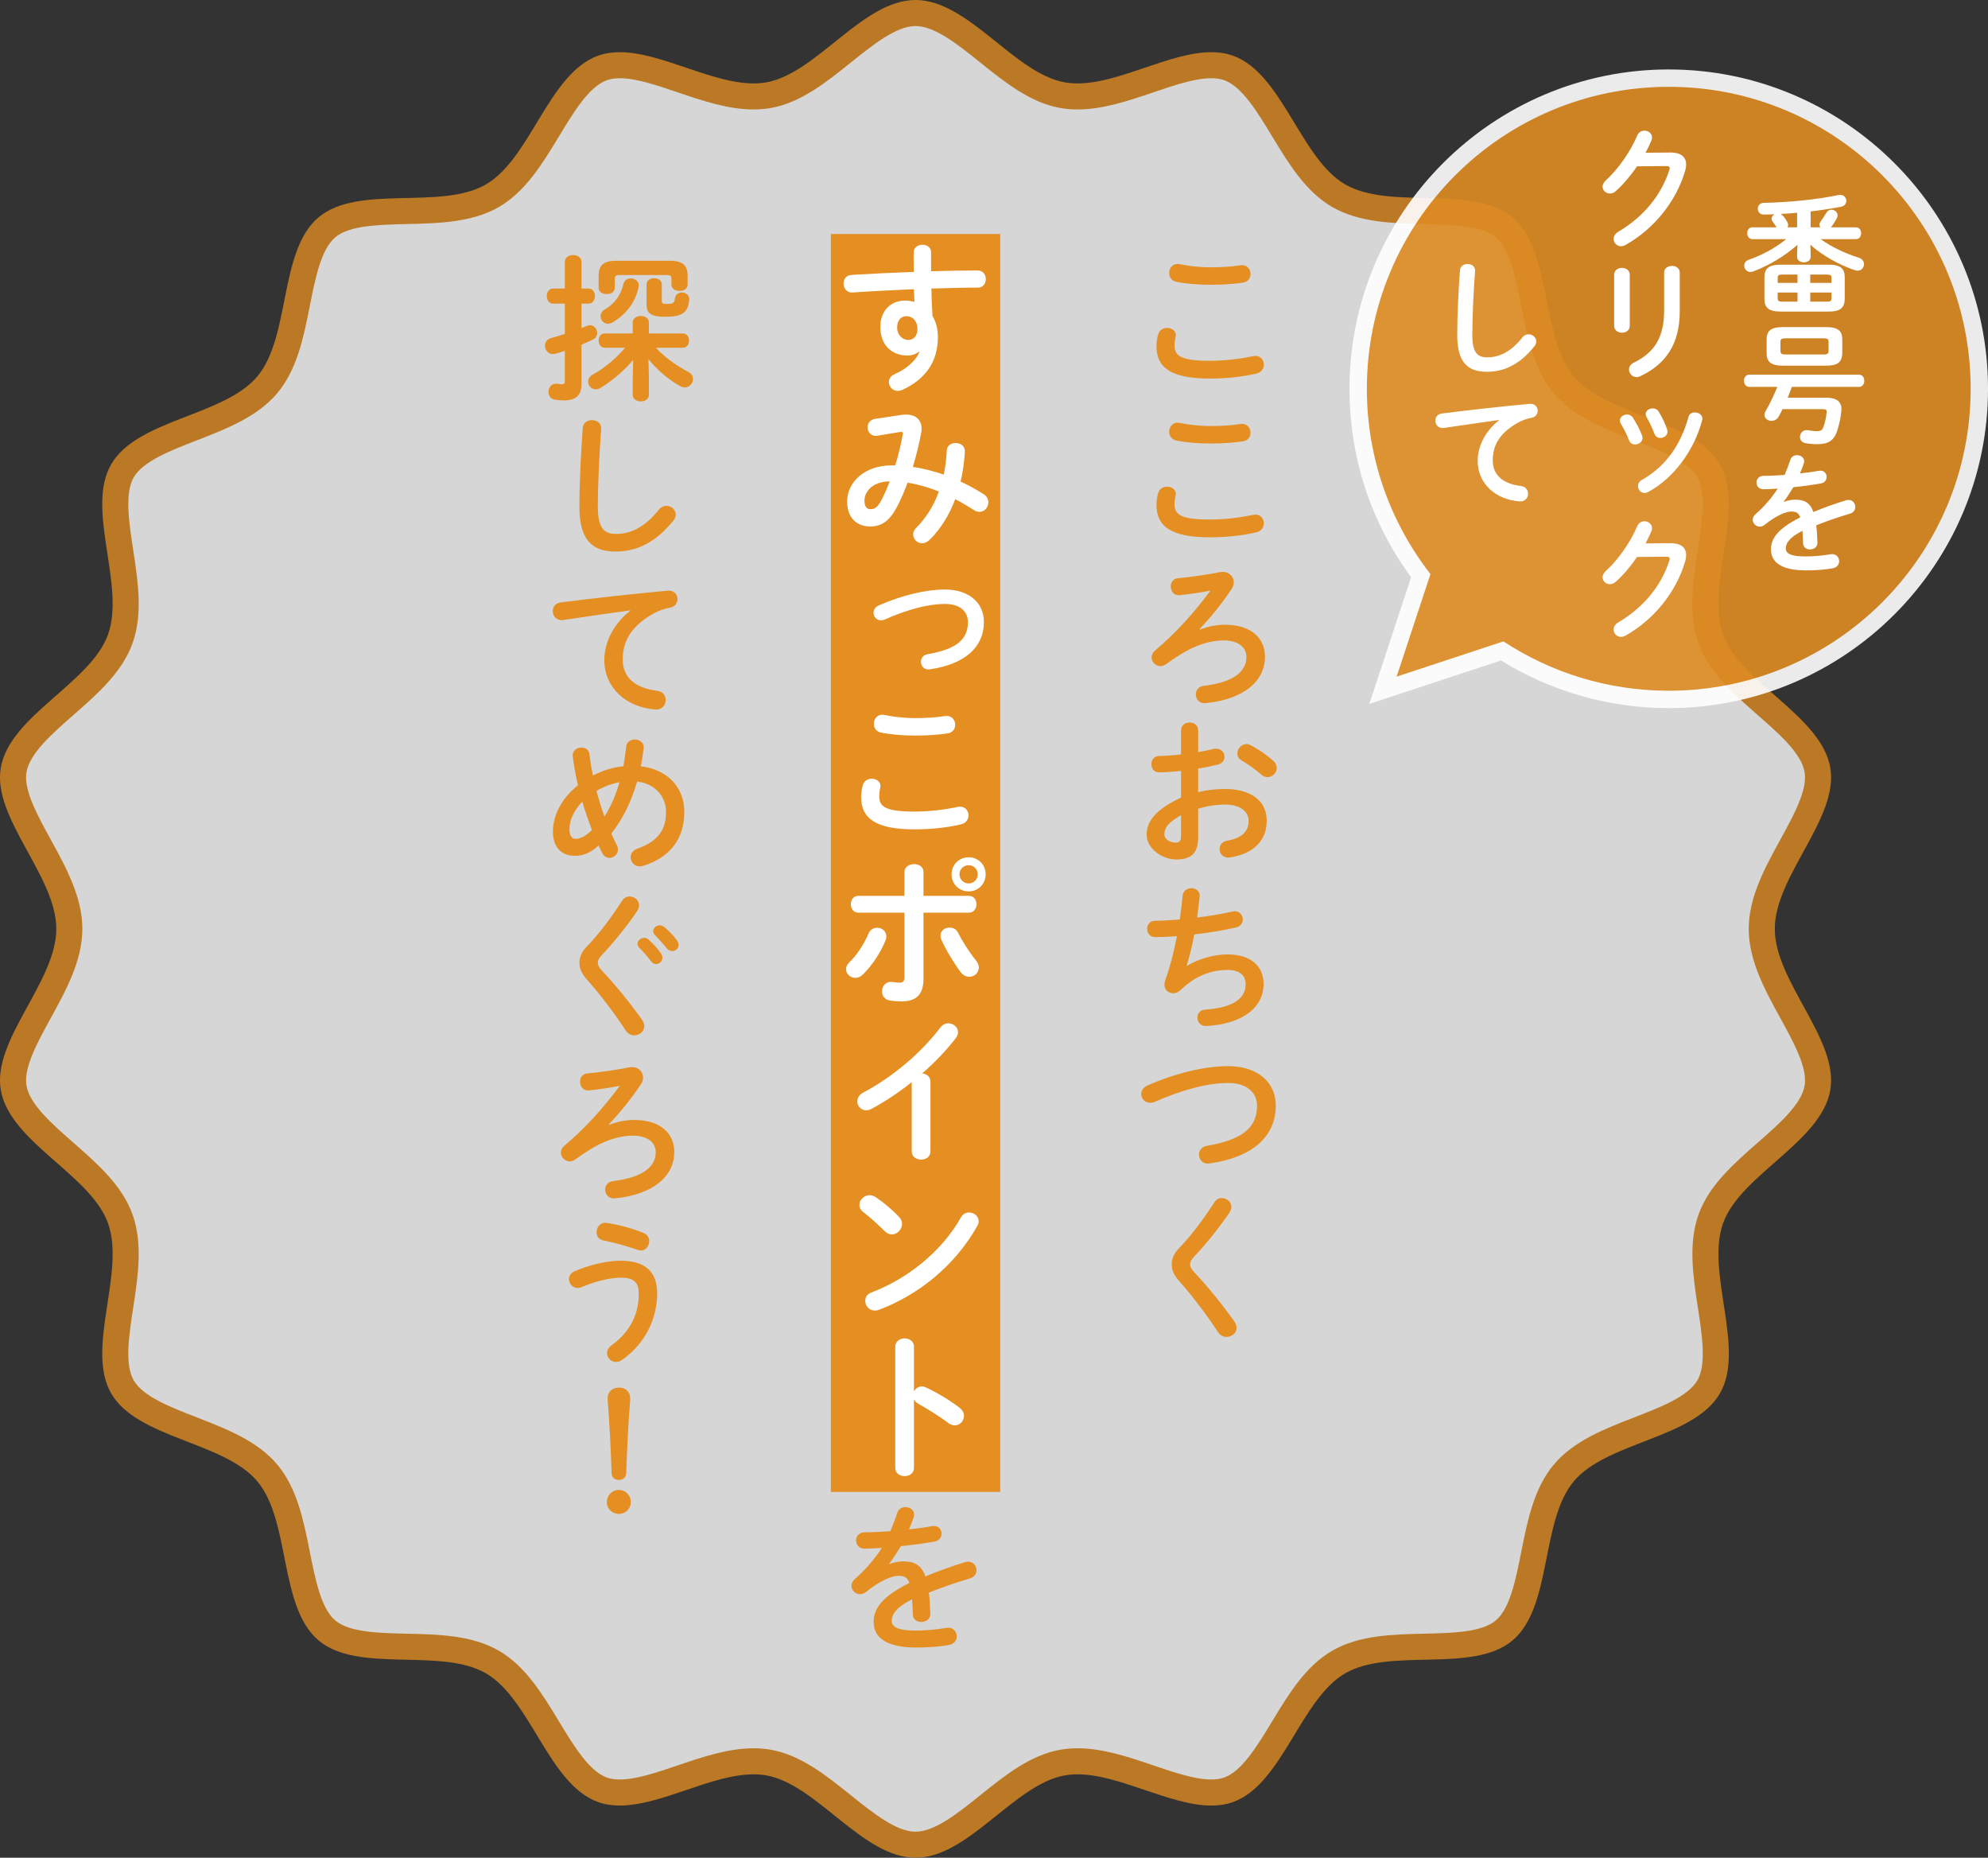 <?xml version="1.0" encoding="UTF-8"?>
<svg id="_レイヤー_2" data-name="レイヤー 2" xmlns="http://www.w3.org/2000/svg" viewBox="0 0 229.055 214">
  <rect x="0" y="0" width="229.055" height="214" fill="#333333" stroke="none"/>
  <defs>
    <style>
      .cls-1 {
        fill: #de8b22;
      }

      .cls-2 {
        fill: #e58e22;
      }

      .cls-3 {
        fill: #fff;
      }

      .cls-4 {
        opacity: .9;
      }

      .cls-5 {
        opacity: .8;
      }
    </style>
  </defs>
  <g id="_レイヤー_1-2" data-name="レイヤー 1">
    <g>
      <g>
        <g class="cls-5">
          <g>
            <path class="cls-3" d="M105.488,212.5c-2.749,0-5.617-2.303-8.392-4.53-2.694-2.162-5.479-4.397-8.55-4.936-.544-.096-1.123-.144-1.72-.144-2.685,0-5.516.961-8.254,1.89-2.588.878-5.032,1.707-7.16,1.707-.759,0-1.419-.105-2.017-.323-2.537-.924-4.347-3.91-6.262-7.073-1.803-2.977-3.667-6.054-6.399-7.635-2.768-1.603-6.392-1.686-9.896-1.766-3.669-.084-7.134-.164-9.166-1.871-2.043-1.715-2.721-5.121-3.438-8.728-.684-3.433-1.39-6.981-3.439-9.421-2.041-2.43-5.407-3.736-8.662-4.999-3.437-1.333-6.683-2.592-8.025-4.912-1.321-2.284-.799-5.702-.246-9.321.53-3.473,1.079-7.063-.021-10.082-1.072-2.948-3.768-5.312-6.374-7.598-2.666-2.338-5.423-4.756-5.893-7.438-.447-2.552,1.202-5.559,2.947-8.74,1.704-3.107,3.467-6.319,3.467-9.581s-1.763-6.475-3.467-9.581c-1.745-3.183-3.395-6.188-2.947-8.74.47-2.682,3.227-5.1,5.893-7.438,2.606-2.286,5.302-4.649,6.374-7.598,1.1-3.018.551-6.608.021-10.081-.553-3.618-1.075-7.036.246-9.321,1.343-2.321,4.589-3.58,8.025-4.913,3.255-1.263,6.62-2.568,8.661-4.998,2.05-2.44,2.757-5.989,3.439-9.422.719-3.605,1.396-7.012,3.438-8.728,2.032-1.707,5.498-1.787,9.166-1.871,3.505-.08,7.129-.163,9.897-1.765,2.733-1.582,4.597-4.66,6.399-7.637,1.915-3.162,3.725-6.148,6.261-7.072.599-.218,1.258-.323,2.017-.323,2.129,0,4.573.829,7.161,1.707,2.738.93,5.569,1.89,8.254,1.89.598,0,1.176-.048,1.72-.144,3.071-.538,5.856-2.773,8.55-4.937,2.774-2.227,5.644-4.529,8.392-4.529s5.616,2.303,8.391,4.529c2.694,2.162,5.479,4.398,8.551,4.937.544.096,1.123.144,1.72.144,2.685,0,5.516-.961,8.254-1.89,2.588-.878,5.032-1.707,7.16-1.707.759,0,1.419.105,2.017.323,2.537.924,4.347,3.911,6.262,7.073,1.803,2.977,3.666,6.054,6.398,7.635,2.769,1.603,6.393,1.686,9.897,1.766,3.668.084,7.134.164,9.166,1.871,2.042,1.715,2.721,5.121,3.438,8.728.683,3.432,1.39,6.98,3.439,9.421,2.041,2.43,5.407,3.736,8.662,4.999,3.437,1.333,6.683,2.592,8.025,4.912,1.321,2.284.799,5.702.246,9.321-.531,3.473-1.08,7.063.02,10.083,1.073,2.947,3.768,5.311,6.374,7.597,2.667,2.338,5.424,4.756,5.894,7.438.447,2.552-1.202,5.559-2.947,8.74-1.704,3.107-3.467,6.319-3.467,9.581s1.763,6.475,3.467,9.581c1.745,3.183,3.395,6.188,2.947,8.74-.47,2.682-3.227,5.1-5.894,7.438-2.606,2.286-5.301,4.649-6.374,7.597-1.099,3.019-.55,6.609-.02,10.081.553,3.619,1.075,7.038-.247,9.322-1.343,2.321-4.588,3.58-8.024,4.913-3.255,1.263-6.621,2.568-8.662,4.998-2.049,2.439-2.756,5.988-3.438,9.42-.719,3.606-1.396,7.014-3.439,8.729-2.032,1.707-5.497,1.787-9.166,1.871-3.505.08-7.129.163-9.896,1.765-2.732,1.582-4.597,4.659-6.399,7.636-1.915,3.162-3.725,6.149-6.262,7.073-.598.218-1.258.323-2.016.323h-.001c-2.128,0-4.572-.829-7.16-1.707-2.737-.929-5.569-1.89-8.254-1.89-.597,0-1.176.048-1.72.144-3.071.538-5.856,2.774-8.551,4.937-2.774,2.227-5.643,4.529-8.391,4.529Z"/>
            <path class="cls-1" d="M105.488,3c2.221,0,4.88,2.135,7.452,4.199,2.842,2.281,5.78,4.64,9.231,5.244.629.11,1.295.166,1.978.166,2.932,0,5.882-1.001,8.736-1.969,2.467-.837,4.798-1.628,6.679-1.628.581,0,1.073.076,1.504.233,2.04.743,3.794,3.639,5.491,6.44,1.901,3.138,3.866,6.383,6.931,8.157,3.101,1.794,6.92,1.882,10.614,1.967,3.248.074,6.607.152,8.235,1.52,1.639,1.376,2.296,4.679,2.932,7.872.72,3.618,1.465,7.358,3.762,10.093,2.289,2.725,5.837,4.101,9.268,5.432,3.043,1.181,6.19,2.402,7.269,4.266,1.058,1.828.551,5.14.062,8.343-.559,3.659-1.137,7.443.093,10.822,1.205,3.309,4.047,5.802,6.795,8.212,2.471,2.167,5.026,4.407,5.404,6.568.356,2.034-1.241,4.945-2.785,7.76-1.795,3.273-3.651,6.657-3.651,10.302,0,3.646,1.856,7.03,3.652,10.303,1.544,2.815,3.141,5.727,2.785,7.76-.378,2.161-2.934,4.402-5.405,6.568-2.748,2.41-5.59,4.902-6.795,8.211-1.23,3.379-.652,7.163-.093,10.822.489,3.203.995,6.515-.062,8.343-1.079,1.864-4.226,3.085-7.269,4.266-3.431,1.331-6.979,2.708-9.268,5.432-2.297,2.735-3.042,6.475-3.762,10.093-.636,3.194-1.293,6.496-2.932,7.872-1.629,1.368-4.988,1.445-8.236,1.52-3.694.085-7.513.173-10.614,1.967-3.065,1.774-5.031,5.019-6.931,8.157-1.696,2.801-3.45,5.697-5.491,6.44-.431.157-.923.234-1.504.234-1.881,0-4.212-.791-6.679-1.628-2.853-.968-5.803-1.969-8.735-1.969-.683,0-1.349.056-1.978.166-3.451.604-6.389,2.963-9.231,5.244-2.572,2.064-5.231,4.199-7.452,4.199-2.221,0-4.88-2.135-7.452-4.199-2.842-2.281-5.78-4.64-9.231-5.244-.629-.11-1.295-.166-1.978-.166-2.932,0-5.882,1.001-8.736,1.969-2.467.837-4.798,1.628-6.679,1.628-.581,0-1.073-.076-1.504-.233-2.04-.743-3.794-3.639-5.491-6.44-1.901-3.138-3.866-6.383-6.931-8.157-3.101-1.794-6.92-1.882-10.614-1.967-3.248-.074-6.607-.152-8.235-1.52-1.639-1.376-2.296-4.679-2.932-7.872-.72-3.618-1.465-7.358-3.762-10.093-2.289-2.725-5.837-4.101-9.268-5.432-3.043-1.181-6.19-2.402-7.269-4.266-1.058-1.828-.552-5.14-.062-8.343.559-3.659,1.137-7.443-.093-10.822-1.205-3.309-4.047-5.802-6.795-8.212-2.471-2.167-5.026-4.407-5.404-6.568-.356-2.034,1.241-4.945,2.785-7.76,1.795-3.273,3.651-6.657,3.651-10.302,0-3.646-1.856-7.03-3.652-10.303-1.544-2.815-3.141-5.727-2.785-7.76.378-2.161,2.934-4.401,5.405-6.568,2.748-2.41,5.59-4.902,6.795-8.211,1.23-3.379.652-7.162.093-10.821-.489-3.203-.995-6.516.062-8.344,1.079-1.864,4.226-3.085,7.269-4.266,3.431-1.331,6.979-2.708,9.268-5.432,2.297-2.735,3.042-6.475,3.762-10.093.636-3.194,1.293-6.496,2.932-7.872,1.629-1.368,4.988-1.445,8.236-1.52,3.694-.085,7.513-.173,10.614-1.967,3.065-1.774,5.031-5.019,6.931-8.157,1.696-2.801,3.45-5.697,5.491-6.44.432-.157.924-.234,1.504-.234,1.881 0,4.212.791,6.679,1.628,2.853.968,5.804,1.969,8.736,1.969.683,0,1.349-.056,1.978-.166,3.451-.604,6.389-2.963,9.231-5.244,2.572-2.064,5.231-4.199,7.452-4.199M105.488,0c-6.102,0-11.39,8.471-17.2,9.488-.476.083-.963.121-1.461.121-4.853,0-10.642-3.597-15.414-3.597-.883,0-1.73.123-2.531.415-5.673,2.065-7.741,11.835-12.898,14.819-5.205,3.012-14.699-.059-19.277,3.786-4.591,3.856-3.205,13.742-7.062,18.333-3.845,4.578-13.825,4.919-16.836,10.125-2.984,5.157,1.688,13.969-.377,19.641-2.029,5.573-11.289,9.313-12.336,15.288-1.018,5.811,6.392,12.479,6.392,18.581,0,6.102-7.409,12.77-6.392,18.58,1.046,5.975,10.307,9.715,12.336,15.289,2.065,5.672-2.606,14.484.378,19.641,3.012,5.206,12.991,5.547,16.837,10.125,3.856,4.591,2.471,14.476,7.062,18.333,4.578,3.845,14.071.774,19.277,3.786,5.157,2.984,7.225,12.754,12.898,14.819.8.292,1.648.414,2.53.414,4.772,0,10.561-3.597,15.414-3.597.498,0,.985.038,1.461.121,5.81,1.018,11.098,9.488,17.2,9.488,6.102,0,11.39-8.471,17.2-9.488.476-.083.963-.121,1.461-.121,4.853,0,10.642,3.597,15.414,3.597.883,0,1.73-.123,2.531-.415,5.673-2.065,7.741-11.835,12.898-14.819,5.206-3.012,14.699.059,19.277-3.786,4.591-3.856,3.205-13.742,7.062-18.333,3.845-4.578,13.825-4.919,16.836-10.125,2.984-5.157-1.688-13.969.377-19.641,2.029-5.573,11.289-9.313,12.336-15.288,1.018-5.811-6.392-12.479-6.392-18.581,0-6.102,7.409-12.77,6.392-18.58-1.046-5.975-10.307-9.715-12.336-15.289-2.065-5.672,2.606-14.484-.378-19.641-3.012-5.206-12.991-5.547-16.837-10.125-3.856-4.591-2.471-14.476-7.062-18.333-4.578-3.845-14.071-.774-19.277-3.786-5.157-2.984-7.225-12.754-12.898-14.819-.8-.292-1.648-.414-2.53-.414-4.772,0-10.561,3.597-15.414,3.597-.498,0-.985-.038-1.461-.121-5.81-1.018-11.098-9.488-17.2-9.488h0Z"/>
          </g>
        </g>
        <rect class="cls-2" x="33.038" y="89.651" width="144.9" height="19.518" transform="translate(204.897 -6.078) rotate(90)"/>
        <g>
          <path class="cls-2" d="M133.247,39.879c0-.438.072-.95.2-1.371.146-.512.586-.73,1.024-.73.512,0,1.005.311,1.005.841,0,.073-.018.164-.036.256-.073.274-.109.64-.109.914,0,1.151.621,1.772,4.039,1.772,1.773,0,3.474-.219,4.991-.529.109-.019.201-.037.292-.037.604,0,.969.494.969,1.006,0,.438-.274.896-.896,1.042-1.608.365-3.382.566-5.356.566-4.405,0-6.123-1.243-6.123-3.729ZM139.48,30.794c1.334,0,2.559-.091,3.455-.237.749-.092,1.151.457,1.151,1.005,0,.439-.256.878-.823.987-1.097.165-2.376.256-3.766.256-1.407,0-2.814-.109-3.984-.347-.549-.128-.805-.567-.805-1.006,0-.585.438-1.17,1.207-1.023.969.201,2.211.365,3.564.365Z"/>
          <path class="cls-2" d="M133.247,58.163c0-.438.072-.95.2-1.371.146-.512.586-.73,1.024-.73.512,0,1.005.311,1.005.841,0,.073-.018.164-.036.256-.073.274-.109.64-.109.914,0,1.151.621,1.773,4.039,1.773,1.773,0,3.474-.22,4.991-.53.109-.019.201-.037.292-.037.604,0,.969.494.969,1.006,0,.438-.274.896-.896,1.042-1.608.365-3.382.566-5.356.566-4.405,0-6.123-1.243-6.123-3.729ZM139.48,49.078c1.334,0,2.559-.091,3.455-.237.749-.092,1.151.457,1.151,1.005,0,.439-.256.878-.823.987-1.097.165-2.376.256-3.766.256-1.407,0-2.814-.109-3.984-.347-.549-.128-.805-.567-.805-1.006,0-.585.438-1.17,1.207-1.023.969.201,2.211.365,3.564.365Z"/>
          <path class="cls-2" d="M138.237,72.531c1.023-.402,2.029-.566,2.888-.566,3.218,0,4.625,1.718,4.625,3.674,0,2.778-2.357,4.899-6.818,5.356-.749.073-1.151-.457-1.151-1.006,0-.457.292-.914.933-.987,3.692-.438,4.898-1.828,4.898-3.309,0-1.023-.786-1.919-2.65-1.919-1.023,0-2.304.256-3.675.914-.749.347-1.846,1.023-2.888,1.791-.237.165-.476.256-.694.256-.549,0-1.024-.476-1.024-1.005,0-.274.128-.567.439-.823,2.431-2.047,4.606-4.497,6.343-6.873-1.023.201-2.157.384-3.546.53-.658.073-1.024-.476-1.024-1.006,0-.457.256-.896.823-.95,1.443-.128,3.217-.384,4.808-.694.128-.019.237-.037.347-.037.768,0,1.28.549,1.28,1.188,0,.256-.073.548-.256.805-1.17,1.736-2.34,3.181-3.693,4.606l.037.055Z"/>
          <path class="cls-2" d="M138.054,91.254c.986-.256,2.011-.365,3.126-.365,2.925,0,4.771,1.353,4.771,3.638,0,2.357-1.59,3.856-4.259,4.241-.75.109-1.17-.421-1.17-.97,0-.42.256-.841.841-.95,1.791-.311,2.504-1.115,2.504-2.304,0-1.005-.932-1.864-2.669-1.864-1.133,0-2.175.183-3.144.476v3.254c0,1.901-.823,2.596-2.523,2.596-1.645,0-3.418-1.262-3.418-2.852,0-1.335.768-2.797,3.967-4.277v-3.071c-.914.091-1.791.164-2.522.164-.585.019-.896-.457-.896-.932,0-.476.292-.951.896-.951.731-.018,1.608-.073,2.522-.183v-2.778c0-.604.493-.896.987-.896.493,0,.987.292.987.896v2.504c.621-.109,1.225-.219,1.736-.347.109-.037.22-.037.329-.037.604,0,.969.457.969.933,0,.384-.237.768-.768.896-.677.165-1.444.329-2.267.457v2.724ZM136.08,93.904c-1.591.896-1.919,1.499-1.919,2.212,0,.585.657.951,1.334.951.53-.019.585-.348.585-.805v-2.358ZM146.682,87.616c.311.274.42.585.42.859,0,.566-.493,1.042-1.06,1.042-.238,0-.512-.092-.75-.311-.621-.549-1.517-1.207-2.212-1.591-.365-.201-.512-.512-.512-.822,0-.53.457-1.079,1.042-1.079.165,0,.329.037.494.128.841.439,1.864,1.134,2.577,1.773Z"/>
          <path class="cls-2" d="M136.757,111.257c1.334-.805,3.144-1.316,4.643-1.316,2.797,0,4.187,1.407,4.187,3.419,0,2.705-2.432,4.606-6.581,4.825-.677.037-1.042-.457-1.042-.95,0-.457.274-.896.896-.933,3.437-.237,4.662-1.426,4.662-2.906,0-.95-.585-1.663-2.084-1.663-1.993,0-3.748.713-5.466,2.357-.238.22-.512.329-.786.329-.53,0-1.023-.384-1.023-.987,0-.146.018-.273.072-.438.604-1.718,1.042-3.437,1.371-5.155-.896.073-1.736.11-2.504.11-.622,0-.933-.476-.933-.951,0-.457.311-.932.914-.932.841,0,1.81-.055,2.852-.146.128-.914.238-1.828.329-2.761.055-.566.53-.841,1.006-.841.512,0,1.023.329.95.987-.092.841-.183,1.646-.292,2.395,1.426-.183,2.852-.42,4.076-.694.091-.019.183-.036.274-.036.566,0,.914.475.914.95,0,.402-.256.822-.841.933-1.463.329-3.126.603-4.753.786-.256,1.407-.567,2.632-.878,3.601l.037.019Z"/>
          <path class="cls-2" d="M141.509,122.814c3.272,0,5.484,1.755,5.484,4.551,0,3.492-2.596,5.941-7.623,6.654-.768.128-1.225-.438-1.225-1.023,0-.438.293-.896.914-1.006,4.277-.73,5.776-2.212,5.776-4.625,0-1.407-1.06-2.613-3.327-2.613-2.284,0-5.191.73-8.463,2.175-.183.073-.366.11-.53.11-.604,0-1.023-.476-1.023-1.006,0-.384.219-.786.749-1.006,3.29-1.443,6.636-2.211,9.268-2.211Z"/>
          <path class="cls-2" d="M140.778,138.009c.548,0,1.097.421,1.097,1.023,0,.201-.073.421-.22.658-1.115,1.646-2.724,3.656-4.149,5.155-.274.329-.384.512-.384.805,0,.311.146.529.438.858,1.627,1.719,3.272,3.766,4.644,5.686.183.274.274.53.274.749,0,.622-.567,1.061-1.152,1.061-.384,0-.768-.183-1.023-.604-1.188-1.828-2.87-4.058-4.332-5.703-.677-.731-.969-1.371-.969-2.029,0-.604.201-1.225.858-1.901,1.408-1.426,2.925-3.51,4.059-5.265.22-.347.548-.493.859-.493Z"/>
          <path class="cls-3" d="M105.889,40.496c-.329.293-.805.457-1.353.457-1.792,0-3.107-1.206-3.107-3.29,0-1.792,1.133-3.035,2.833-3.035.384,0,.749.056,1.097.146-.019-.493-.036-.969-.055-1.462-2.468.109-4.954.237-7.093.384-.658.036-1.023-.512-1.023-1.042,0-.476.292-.951.932-.987,2.157-.128,4.662-.256,7.166-.348-.019-.658-.019-1.407-.019-2.229,0-.585.513-.896,1.024-.896.493,0,.987.293.987.878v2.175c1.9-.055,3.729-.091,5.355-.091.64,0,.951.493.951,1.005,0,.476-.312.969-.878.969-1.627,0-3.491.056-5.393.11.019,1.06.055,2.102.128,3.162.402.658.621,1.499.621,2.432,0,2.888-1.48,4.881-4.112,6.087-.183.073-.348.109-.494.109-.603,0-1.042-.493-1.042-1.023,0-.348.201-.713.713-.933,1.481-.64,2.486-1.682,2.815-2.559l-.055-.019ZM103.367,37.718c0,.896.658,1.444,1.261,1.444.622,0,1.079-.439,1.079-1.28,0-.822-.494-1.462-1.28-1.462-.621,0-1.06.493-1.06,1.298Z"/>
          <path class="cls-3" d="M103.86,47.794c.183-.036.366-.036.549-.036,1.133,0,1.772.64,1.772,1.608,0,.146,0,.292-.036.457-.237,1.334-.585,2.688-.969,3.967,1.206.164,2.395.493,3.564.877.183-.858.293-1.791.348-2.778.018-.566.512-.859,1.023-.859.549,0,1.097.348,1.061,1.024-.073,1.206-.238,2.34-.494,3.418.914.421,1.81.914,2.688,1.48.365.238.512.585.512.914,0,.566-.438,1.097-1.023,1.097-.201,0-.421-.055-.64-.201-.731-.475-1.444-.896-2.157-1.261-.694,1.864-1.7,3.455-2.925,4.661-.293.293-.604.421-.896.421-.567,0-1.024-.494-1.024-1.024,0-.237.092-.493.312-.713,1.133-1.133,2.047-2.541,2.65-4.223-1.17-.475-2.358-.822-3.602-1.023-.365.969-.749,1.864-1.133,2.614-.933,1.846-1.883,2.431-3.199,2.431-1.518,0-2.633-.986-2.633-2.869,0-2.285,2.066-4.168,5.119-4.168h.42c.366-1.17.658-2.395.859-3.547.073-.292-.037-.347-.348-.292l-2.559.42c-.713.128-1.134-.42-1.134-.969,0-.438.274-.877.859-.969l3.034-.457ZM101.575,57.574c.329-.622.64-1.354.933-2.121-1.901.019-2.906,1.097-2.906,2.249,0,.658.292.95.658.95.529,0,.822-.164,1.315-1.078Z"/>
          <path class="cls-3" d="M113.366,71.653c0,2.853-2.139,4.863-6.233,5.448-.658.109-1.023-.384-1.023-.878,0-.384.237-.768.749-.859,3.474-.603,4.661-1.772,4.661-3.711,0-1.17-.841-2.083-2.65-2.083-1.883,0-4.241.603-6.928,1.791-.146.073-.293.092-.439.092-.512,0-.858-.421-.858-.859,0-.329.183-.677.621-.859,2.705-1.188,5.447-1.828,7.604-1.828,2.669,0,4.497,1.444,4.497,3.747Z"/>
          <path class="cls-3" d="M99.218,91.806c0-.438.072-.95.2-1.371.146-.512.586-.73,1.024-.73.512,0,1.005.311,1.005.841,0,.073-.018.164-.036.256-.073.274-.109.64-.109.914,0,1.151.621,1.773,4.039,1.773,1.773,0,3.474-.22,4.991-.53.109-.019.201-.037.292-.037.604,0,.969.494.969,1.006,0,.438-.274.896-.896,1.042-1.608.365-3.382.566-5.356.566-4.405,0-6.123-1.243-6.123-3.729ZM105.451,82.721c1.334,0,2.559-.091,3.455-.237.749-.092,1.151.457,1.151,1.005,0,.439-.256.878-.823.987-1.097.165-2.376.256-3.766.256-1.407,0-2.814-.109-3.984-.347-.549-.128-.805-.567-.805-1.006,0-.585.438-1.17,1.207-1.023.969.201,2.211.365,3.564.365Z"/>
          <path class="cls-3" d="M101.063,106.869c.53,0,1.061.384,1.061.987,0,.146-.019.292-.092.457-.585,1.443-1.499,2.833-2.614,3.948-.273.274-.584.384-.858.384-.585,0-1.079-.457-1.079-.987,0-.274.11-.548.384-.805.914-.896,1.664-2.065,2.212-3.326.201-.457.585-.658.987-.658ZM106.401,112.792c0,1.846-.914,2.559-2.504,2.559-.421,0-.896-.018-1.408-.109-.585-.109-.859-.566-.859-1.042,0-.604.439-1.206,1.226-1.078.347.055.566.072.786.072.401,0,.566-.128.566-.657v-7.403h-5.302c-.585,0-.877-.494-.877-.97,0-.493.292-.969.877-.969h5.302v-2.724c0-.621.566-.932,1.115-.932.548,0,1.078.292,1.078.896v2.76h5.229c.585,0,.877.476.877.969,0,.476-.292.97-.877.97h-5.229v7.659ZM112.433,110.616c.238.293.348.585.348.841,0,.604-.53,1.061-1.097,1.061-.348,0-.731-.165-1.023-.566-.714-.951-1.683-2.541-2.194-3.693-.073-.164-.109-.329-.109-.475,0-.585.512-.933,1.042-.933.402,0,.786.183,1.005.622.457.932,1.335,2.303,2.029,3.144ZM113.567,100.709c0,1.114-.859,1.974-1.956,1.974-1.115,0-1.975-.859-1.975-1.974,0-1.098.859-1.956,1.975-1.956,1.097,0,1.956.858,1.956,1.956ZM112.653,100.709c0-.585-.457-1.042-1.042-1.042s-1.061.457-1.061,1.042.476,1.06,1.061,1.06,1.042-.475,1.042-1.06Z"/>
          <path class="cls-3" d="M105.049,124.659c-1.518,1.207-3.107,2.249-4.625,3.071-.22.128-.438.165-.64.165-.585,0-1.006-.494-1.006-1.024,0-.365.201-.768.695-1.023,3.309-1.736,6.653-4.552,8.884-7.495.256-.329.585-.475.914-.475.566,0,1.115.438,1.115,1.023,0,.201-.073.438-.256.677-1.079,1.407-2.413,2.797-3.876,4.076.494.036.951.365.951.95v8.025c0,.64-.53.95-1.079.95-.53,0-1.078-.311-1.078-.95v-7.971Z"/>
          <path class="cls-3" d="M103.604,140.202c.237.237.329.512.329.785,0,.622-.549,1.207-1.17,1.207-.274,0-.566-.109-.822-.365-.823-.823-1.682-1.591-2.486-2.212-.311-.238-.438-.53-.438-.823,0-.566.53-1.115,1.17-1.115.237,0,.475.073.73.238.841.566,1.828,1.371,2.688,2.285ZM111.647,139.672c.567,0,1.115.402,1.115,1.005,0,.183-.055.384-.183.585-2.596,4.589-6.764,7.897-11.297,9.615-.183.073-.348.092-.494.092-.657,0-1.097-.566-1.097-1.115,0-.402.201-.786.713-.969,4.149-1.572,8.116-4.734,10.311-8.646.219-.402.585-.566.932-.566Z"/>
          <path class="cls-3" d="M105.304,160.277c.183-.329.512-.566.896-.566.165,0,.311.036.476.109,1.133.512,2.724,1.444,3.875,2.34.366.274.512.621.512.95,0,.585-.457,1.079-1.042,1.079-.237,0-.512-.073-.768-.274-1.06-.805-2.614-1.755-3.418-2.193-.256-.146-.421-.311-.53-.512v7.878c0,.641-.53.951-1.078.951-.53,0-1.079-.311-1.079-.951v-13.947c0-.64.549-.969,1.079-.969.548,0,1.078.329,1.078.969v5.137Z"/>
          <path class="cls-2" d="M102.489,180.171c.476-.183,1.006-.311,1.572-.311,1.262,0,2.084.384,2.56,1.736,1.426-.604,2.961-1.151,4.569-1.646.128-.036.256-.055.366-.055.603,0,.95.493.95.987,0,.384-.22.786-.731.932-1.59.476-3.217,1.024-4.752,1.646.091.677.128,1.48.164,2.432.019.621-.512.95-1.042.95-.476,0-.95-.274-.969-.841-.019-.694-.055-1.279-.092-1.773-1.9.969-2.34,1.792-2.34,2.468,0,.713.658,1.134,2.761,1.134,1.151,0,2.358-.109,3.546-.311.731-.128,1.188.42,1.188.986,0,.439-.293.878-.914.987-1.188.22-2.541.293-3.747.293-3.455,0-4.918-1.151-4.918-2.943,0-1.462.859-2.87,4.113-4.497-.237-.676-.621-.822-1.279-.822-.677,0-2.011.493-3.748,1.883-.219.164-.438.237-.657.237-.53,0-.987-.457-.987-.969,0-.274.128-.548.42-.804,1.152-1.006,2.194-2.194,3.09-3.565-.713.056-1.371.073-1.975.092-.658.019-1.005-.476-1.005-.95,0-.457.329-.933,1.005-.933.859,0,1.883-.055,2.943-.128.311-.731.585-1.444.804-2.12.146-.457.53-.658.933-.658.512,0,1.006.329,1.006.841,0,.091,0,.183-.037.274-.164.512-.347.986-.548,1.443.95-.091,1.864-.219,2.65-.365.713-.128,1.097.365,1.097.859,0,.402-.256.822-.805.914-1.151.201-2.522.401-3.875.53-.457.749-.914,1.443-1.353,2.028l.036.037Z"/>
          <path class="cls-2" d="M66.998,37.791c.219-.092.438-.165.64-.256.128-.056.237-.073.348-.073.475,0,.822.457.822.896,0,.292-.146.585-.476.749-.42.201-.859.402-1.334.604v4.552c0,1.243-.622,1.864-2.011,1.864-.366,0-.75-.036-1.042-.091-.512-.073-.75-.476-.75-.896,0-.513.366-1.024,1.023-.933.165.036.348.055.513.055.256,0,.347-.073.347-.365v-3.474c-.384.109-.749.237-1.115.329-.091.019-.183.036-.273.036-.549,0-.896-.493-.896-.969,0-.365.22-.749.695-.877.512-.128,1.042-.293,1.59-.476v-3.491h-1.353c-.476,0-.731-.438-.731-.878,0-.42.256-.858.731-.858h1.353v-3.071c0-.53.476-.786.969-.786.476,0,.951.256.951.786v3.071h.804c.494,0,.75.438.75.858,0,.439-.256.878-.75.878h-.804v2.815ZM74.766,43.641v1.846c0,.494-.457.75-.932.75-.457,0-.933-.256-.933-.75v-1.846l.055-2.194c-.969,1.17-2.267,2.304-3.692,3.199-.22.146-.438.201-.64.201-.512,0-.859-.438-.859-.896,0-.274.146-.585.476-.768,1.443-.805,2.687-1.847,3.783-3.126h-2.357c-.457,0-.695-.421-.695-.823,0-.42.238-.822.695-.822h3.235v-1.262c0-.493.476-.749.933-.749.475,0,.932.256.932.749v1.262h3.912c.476,0,.713.402.713.822,0,.402-.237.823-.713.823h-3.107c.969,1.06,2.303,2.028,3.729,2.778.385.201.549.53.549.841,0,.476-.402.95-.95.95-.165,0-.348-.036-.53-.146-1.335-.731-2.688-1.901-3.656-3.108l.055,2.268ZM77.161,30.04c1.536,0,2.066.53,2.066,1.773v.969c0,.493-.457.73-.933.73-.457,0-.933-.237-.933-.73v-.658c0-.329-.109-.438-.493-.438h-5.539c-.384,0-.493.109-.493.438v1.023c0,.493-.457.731-.933.731-.457,0-.933-.238-.933-.731v-1.334c0-1.243.53-1.773,2.066-1.773h6.123ZM72.682,32.069c.512,0,1.024.365.896.986-.365,1.792-1.443,3.163-2.997,4.077-.184.109-.366.164-.53.164-.494,0-.859-.42-.859-.877,0-.274.164-.585.512-.786,1.097-.64,1.81-1.591,2.121-2.907.109-.456.493-.657.858-.657ZM76.247,34.665c0,.292.128.347.549.347.768,0,.914-.109.969-.64.037-.457.421-.676.805-.676.438,0,.896.292.841.841-.128,1.443-.768,1.956-2.778,1.956-1.646,0-2.14-.402-2.14-1.463v-2.267c0-.476.439-.713.878-.713s.877.237.877.713v1.901Z"/>
          <path class="cls-2" d="M67.144,49.312c.036-.622.548-.914,1.06-.914.566,0,1.115.347,1.061,1.005-.201,2.706-.384,6.179-.384,8.994,0,2.449.749,3.107,2.047,3.107,1.7,0,3.291-.694,4.973-2.778.256-.329.585-.457.877-.457.567,0,1.079.438,1.079,1.005,0,.22-.073.439-.256.677-2.084,2.596-4.296,3.583-6.673,3.583-2.724,0-4.168-1.353-4.168-5.155,0-2.906.184-6.38.385-9.066Z"/>
          <path class="cls-2" d="M72.628,70.306c-2.193.293-5.1.731-7.732,1.115-.768.109-1.206-.457-1.206-1.023,0-.476.292-.933.95-1.006,3.803-.493,8.519-1.005,12.32-1.353.714-.055,1.098.457,1.098.969,0,.438-.274.877-.841.987-.641.109-1.335.347-2.012.731-2.852,1.627-3.454,3.527-3.454,5.265,0,2.028,1.407,3.271,3.967,3.582.676.092.986.585.986,1.079,0,.566-.42,1.133-1.188,1.078-3.455-.256-5.887-2.577-5.887-5.685,0-1.92.933-4.077,2.998-5.704v-.036Z"/>
          <path class="cls-2" d="M71.074,97.359c.092.183.128.348.128.512,0,.549-.493.951-.987.951-.311,0-.621-.165-.822-.549-.146-.274-.293-.566-.421-.878-1.005.914-1.846,1.188-2.741,1.188-1.536,0-2.523-.969-2.523-2.797,0-1.7.841-3.692,2.889-5.338-.274-1.115-.476-2.248-.604-3.345-.073-.64.476-.987,1.006-.987.438,0,.859.237.914.768.091.805.237,1.627.402,2.449,1.097-.566,2.267-.95,3.51-1.06.128-.731.237-1.48.328-2.304.073-.53.53-.786.987-.786.53,0,1.097.366,1.024,1.024-.092.713-.201,1.407-.329,2.065,3.053.365,5.009,2.395,5.009,5.265,0,3.144-1.7,5.246-4.717,6.196-.146.037-.274.073-.402.073-.658,0-1.06-.529-1.06-1.06,0-.402.237-.805.785-.987,2.249-.805,3.291-2.065,3.291-4.204,0-1.737-1.188-3.272-3.327-3.528-.64,2.157-1.572,4.223-2.979,5.996.201.457.42.896.64,1.334ZM67.089,92.351c-1.042,1.079-1.48,2.212-1.48,3.162,0,.805.311,1.115.694,1.115.513,0,1.079-.219,1.901-1.005-.402-1.079-.786-2.157-1.115-3.272ZM71.384,90.103c-.95.183-1.828.512-2.669,1.005.274.987.567,1.975.933,2.962.768-1.226,1.334-2.578,1.736-3.967Z"/>
          <path class="cls-2" d="M72.537,103.268c.548,0,1.097.421,1.097,1.023,0,.201-.073.421-.22.658-1.115,1.646-2.724,3.656-4.149,5.155-.274.329-.384.512-.384.804,0,.312.146.53.438.859,1.627,1.719,3.272,3.766,4.644,5.686.183.274.273.53.273.749,0,.622-.566,1.061-1.151,1.061-.384,0-.768-.183-1.023-.604-1.188-1.828-2.87-4.058-4.333-5.703-.676-.731-.969-1.371-.969-2.029,0-.603.201-1.225.859-1.901,1.408-1.426,2.925-3.51,4.059-5.265.219-.347.548-.493.859-.493ZM73.45,108.733c0-.365.366-.694.769-.694.164,0,.347.055.512.201.493.438,1.042,1.023,1.426,1.59.128.165.164.329.164.494,0,.401-.347.73-.73.73-.22,0-.439-.109-.604-.347-.438-.604-.933-1.134-1.353-1.554-.128-.146-.184-.293-.184-.421ZM75.26,107.271c0-.365.347-.676.768-.676.183,0,.365.073.548.22.476.401,1.024.969,1.408,1.498.146.184.201.366.201.549,0,.402-.348.694-.731.694-.22,0-.457-.091-.64-.329-.421-.529-.933-1.078-1.353-1.517-.146-.146-.201-.293-.201-.439Z"/>
          <path class="cls-2" d="M70.178,129.577c1.023-.402,2.029-.566,2.888-.566,3.218,0,4.625,1.718,4.625,3.674,0,2.778-2.357,4.899-6.818,5.356-.749.072-1.151-.457-1.151-1.006,0-.457.292-.914.933-.987,3.692-.438,4.898-1.828,4.898-3.309,0-1.023-.786-1.919-2.65-1.919-1.023,0-2.304.256-3.675.914-.749.347-1.846,1.023-2.888,1.791-.237.165-.476.256-.694.256-.549,0-1.024-.476-1.024-1.005,0-.274.128-.567.439-.823,2.431-2.047,4.606-4.497,6.343-6.873-1.023.201-2.157.384-3.546.53-.658.073-1.024-.476-1.024-1.006,0-.457.256-.896.823-.95,1.443-.128,3.217-.384,4.808-.694.128-.019.237-.037.347-.037.768,0,1.28.549,1.28,1.188,0,.256-.073.549-.256.805-1.17,1.736-2.34,3.181-3.693,4.606l.037.055Z"/>
          <path class="cls-2" d="M66.558,148.369c-.584,0-1.005-.513-1.005-1.024,0-.347.201-.713.677-.914,1.736-.768,3.838-1.206,5.265-1.206,2.869,0,4.223,1.298,4.223,3.747,0,2.815-1.28,5.74-4.04,7.678-.238.165-.476.238-.695.238-.585,0-1.042-.476-1.042-1.006,0-.311.146-.64.53-.914,2.285-1.682,3.126-3.711,3.126-5.978,0-1.188-.493-1.81-2.065-1.81-1.097,0-2.797.348-4.497,1.078-.164.073-.329.11-.476.11ZM74.145,142.025c.457.183.658.566.658.951,0,.529-.384,1.078-.951,1.078-.109,0-.237-.036-.365-.073-1.151-.402-2.761-.859-3.985-1.097-.53-.109-.768-.512-.768-.933,0-.585.438-1.188,1.188-1.078,1.315.183,3.016.658,4.223,1.151Z"/>
          <path class="cls-2" d="M72.682,173.02c0,.786-.603,1.371-1.389,1.371-.769,0-1.371-.585-1.371-1.371,0-.768.603-1.39,1.371-1.39.786,0,1.389.622,1.389,1.39ZM70.013,161.082c0-.786.567-1.242,1.316-1.242.731,0,1.279.475,1.279,1.242v.201c-.219,2.669-.347,5.319-.457,8.428-.018.475-.365.768-.858.768-.494,0-.805-.293-.823-.768-.109-3.108-.237-5.759-.457-8.428v-.201Z"/>
        </g>
      </g>
      <g class="cls-4">
        <path class="cls-1" d="M192.271,80.567c-6.826,0-13.45-1.93-19.189-5.586l-13.736,4.532,4.354-13.199c-4.721-6.247-7.212-13.68-7.212-21.531,0-19.73,16.053-35.783,35.783-35.783,19.731,0,35.784,16.053,35.784,35.783,0,19.731-16.053,35.784-35.784,35.784Z"/>
        <path class="cls-3" d="M192.272,10c19.21,0,34.784,15.573,34.784,34.784s-15.573,34.784-34.784,34.784c-7.034,0-13.576-2.095-19.049-5.685l-12.306,4.061,3.899-11.816c-4.588-5.893-7.328-13.296-7.328-21.343,0-19.21,15.573-34.784,34.784-34.784M192.272,8c-20.283,0-36.784,16.501-36.784,36.784,0,7.894,2.451,15.377,7.1,21.712l-3.57,10.821-1.244,3.77,3.77-1.244,11.405-3.763c5.807,3.594,12.466,5.489,19.324,5.489,20.283,0,36.784-16.501,36.784-36.784s-16.501-36.784-36.784-36.784h0Z"/>
      </g>
      <g>
        <path class="cls-3" d="M201.899,27.549c-.39,0-.585-.345-.585-.689,0-.33.195-.675.585-.675h2.79c-.135-.21-.24-.391-.45-.66-.09-.12-.12-.226-.12-.33,0-.226.15-.405.346-.51-.42.015-.825.029-1.23.029-.465.016-.705-.33-.705-.675,0-.33.24-.675.721-.675,2.699-.045,6.029-.36,8.579-.9.555-.119.9.285.9.676,0,.3-.181.585-.601.675-1.064.21-2.265.39-3.51.54v1.83h1.125c-.075-.091-.104-.195-.104-.301,0-.135.045-.27.149-.404.226-.301.42-.601.615-.931.15-.27.375-.39.615-.39.359,0,.705.271.705.645,0,.105-.03.211-.09.33-.21.405-.436.766-.676,1.051h2.88c.405,0,.601.345.601.675,0,.345-.195.689-.601.689h-4.064c1.26.915,2.925,1.681,4.335,2.115.465.135.66.465.66.765,0,.391-.301.75-.735.75-.09,0-.18-.015-.285-.045-1.755-.57-3.779-1.694-5.159-2.939l.029.975v.42c0,.42-.39.63-.779.63-.391,0-.78-.21-.78-.63v-.42l.045-.975c-1.515,1.335-3.255,2.369-5.1,3.074-.12.045-.226.061-.33.061-.42,0-.705-.36-.705-.735,0-.27.15-.54.525-.675,1.59-.555,3.074-1.365,4.305-2.37h-3.9ZM205.125,35.889c-1.351,0-1.83-.465-1.83-1.455v-2.489c0-.99.479-1.455,1.83-1.455h5.609c1.335,0,1.814.465,1.814,1.455v2.489c-.029,1.215-.734,1.44-1.814,1.455h-5.609ZM207.104,32.589v-.96h-1.74c-.449,0-.54.09-.54.405v.555h2.28ZM207.104,34.749v-1.05h-2.28v.645c0,.39.21.39.54.405h1.74ZM207.059,24.504c-.63.075-1.26.105-1.905.136.09.045.181.104.24.18.21.225.345.42.51.705.09.135.12.27.12.404,0,.091-.015.181-.06.256h1.095v-1.681ZM208.574,32.589h2.445v-.54c0-.33-.09-.42-.54-.42h-1.905v.96ZM210.479,34.749c.45,0,.54-.09.54-.405v-.645h-2.445v1.05h1.905Z"/>
        <path class="cls-3" d="M206.46,44.567c-.165.42-.315.841-.48,1.245h4.395c1.396,0,1.875.585,1.785,1.53-.075.795-.255,1.59-.479,2.28-.36,1.095-.99,1.545-2.28,1.545-.54,0-.96-.046-1.38-.12-.435-.075-.63-.391-.63-.721,0-.42.345-.869.944-.765.346.061.69.105.99.105.465,0,.63-.105.766-.48.21-.555.329-1.185.374-1.71.016-.255-.06-.345-.465-.345h-4.619c-.136.285-.285.57-.436.84-.194.36-.524.51-.84.51-.42,0-.81-.285-.81-.689,0-.136.045-.285.135-.436.479-.825.96-1.814,1.35-2.79h-3.225c-.405,0-.615-.359-.615-.704,0-.36.21-.705.615-.705h12.63c.42,0,.614.345.614.705,0,.345-.194.704-.614.704h-7.725ZM205.394,42.123c-1.335,0-1.845-.436-1.845-1.425v-1.605c0-.989.51-1.41,1.845-1.41h5.024c1.335,0,1.846.421,1.846,1.41v1.605c-.03,1.215-.78,1.409-1.846,1.425h-5.024ZM210.119,40.833c.45,0,.57-.12.57-.42v-1.021c0-.314-.12-.42-.57-.42h-4.409c-.466,0-.57.105-.57.42v1.021c0,.39.24.42.57.42h4.409Z"/>
        <path class="cls-3" d="M205.545,57.813c.39-.149.824-.255,1.29-.255,1.034,0,1.709.315,2.1,1.425,1.17-.494,2.43-.944,3.75-1.35.104-.03.21-.045.3-.045.495,0,.78.405.78.81,0,.315-.181.646-.601.766-1.305.39-2.64.84-3.899,1.35.075.555.104,1.215.135,1.995.015.51-.42.78-.855.78-.39,0-.779-.226-.795-.69-.015-.57-.045-1.05-.074-1.455-1.561.795-1.92,1.47-1.92,2.025,0,.585.54.93,2.265.93.945,0,1.935-.09,2.91-.255.6-.105.975.345.975.81,0,.36-.24.72-.75.811-.975.18-2.085.239-3.075.239-2.835,0-4.034-.944-4.034-2.414,0-1.2.705-2.355,3.375-3.69-.195-.555-.511-.675-1.051-.675-.555,0-1.649.405-3.074,1.545-.181.135-.36.195-.54.195-.436,0-.811-.375-.811-.795,0-.226.105-.45.346-.66.944-.825,1.8-1.8,2.534-2.925-.585.045-1.125.06-1.619.075-.54.015-.825-.391-.825-.78,0-.375.27-.765.825-.765.704,0,1.545-.046,2.414-.105.256-.6.48-1.185.66-1.74.12-.375.436-.54.766-.54.42,0,.824.271.824.69,0,.075,0,.149-.029.225-.136.42-.285.811-.45,1.186.78-.075,1.529-.181,2.175-.301.585-.104.899.301.899.705,0,.33-.21.676-.659.75-.945.165-2.07.33-3.181.436-.374.615-.749,1.185-1.109,1.665l.03.029Z"/>
        <path class="cls-3" d="M192.399,17.568c1.245-.016,1.875.479,1.875,1.38,0,.239-.045.51-.135.795-1.035,3.494-3.601,6.659-6.87,8.489-.18.09-.345.135-.495.135-.495,0-.854-.404-.854-.854,0-.285.165-.6.524-.811,2.985-1.755,4.98-4.274,5.895-7.124.03-.075.046-.15.046-.21,0-.165-.12-.24-.405-.24l-3.36.03c-.734,1.08-1.59,2.085-2.444,2.85-.226.21-.465.285-.69.285-.45,0-.84-.345-.84-.795,0-.226.12-.48.375-.72,1.425-1.29,2.835-3.315,3.615-5.16.165-.39.495-.57.825-.57.449,0,.885.315.885.795,0,.105-.03.226-.075.346-.195.465-.42.93-.675,1.409l2.805-.029Z"/>
        <path class="cls-3" d="M187.779,37.548c0,.51-.45.78-.899.78-.45,0-.9-.271-.9-.78v-5.895c0-.525.45-.795.9-.795.449,0,.899.27.899.795v5.895ZM191.739,31.398c0-.511.45-.766.915-.766.435,0,.885.255.885.766v4.454c0,3.795-1.62,6.09-4.515,7.47-.165.075-.314.12-.45.12-.51,0-.885-.435-.885-.885,0-.285.165-.585.555-.78,2.505-1.229,3.495-3.045,3.495-6.045v-4.334Z"/>
        <path class="cls-3" d="M189.204,50.192c.03.09.045.18.045.27,0,.435-.435.735-.854.735-.285,0-.555-.136-.69-.466-.27-.659-.614-1.364-.96-1.935-.074-.12-.104-.24-.104-.36,0-.39.405-.689.825-.689.255,0,.524.12.689.39.391.615.795,1.365,1.05,2.056ZM195.279,47.507c.42,0,.87.271.87.72,0,.061-.016.12-.03.195-.945,3.54-3.33,6.689-6.21,8.25-.149.075-.285.12-.42.12-.435,0-.765-.391-.765-.795,0-.271.135-.54.465-.721,2.685-1.515,4.455-3.989,5.354-7.244.09-.375.405-.525.735-.525ZM192.084,49.472c.03.09.045.181.045.255,0,.436-.42.721-.824.721-.285,0-.57-.15-.69-.495-.255-.675-.569-1.335-.899-1.905-.075-.12-.105-.24-.105-.345,0-.391.39-.66.81-.66.271,0,.54.105.705.39.375.63.735,1.351.96,2.04Z"/>
        <path class="cls-3" d="M192.399,62.568c1.245-.016,1.875.479,1.875,1.38,0,.239-.045.51-.135.795-1.035,3.494-3.601,6.659-6.87,8.489-.18.09-.345.135-.495.135-.495,0-.854-.404-.854-.854,0-.285.165-.6.524-.811,2.985-1.755,4.98-4.274,5.895-7.124.03-.075.046-.15.046-.21,0-.165-.12-.24-.405-.24l-3.36.03c-.734,1.08-1.59,2.085-2.444,2.85-.226.21-.465.285-.69.285-.45,0-.84-.345-.84-.795,0-.226.12-.48.375-.72,1.425-1.29,2.835-3.315,3.615-5.16.165-.39.495-.57.825-.57.449,0,.885.315.885.795,0,.105-.03.226-.075.346-.195.465-.42.93-.675,1.409l2.805-.029Z"/>
        <path class="cls-3" d="M168.215,31.158c.029-.51.45-.75.87-.75.465,0,.915.285.869.825-.165,2.22-.314,5.069-.314,7.379,0,2.011.615,2.551,1.68,2.551,1.396,0,2.7-.57,4.08-2.28.21-.271.479-.375.72-.375.465,0,.885.36.885.825,0,.18-.06.359-.21.555-1.71,2.13-3.524,2.939-5.475,2.939-2.234,0-3.42-1.109-3.42-4.229,0-2.385.15-5.234.315-7.439Z"/>
        <path class="cls-3" d="M172.715,48.381c-1.801.24-4.186.6-6.345.915-.631.09-.99-.375-.99-.84,0-.391.24-.766.78-.825,3.119-.405,6.989-.825,10.109-1.11.585-.045.899.375.899.795,0,.36-.225.721-.689.811-.525.09-1.095.285-1.65.6-2.34,1.335-2.835,2.896-2.835,4.32,0,1.665,1.155,2.685,3.255,2.939.556.075.811.48.811.885,0,.466-.346.931-.976.886-2.835-.21-4.829-2.115-4.829-4.665,0-1.575.765-3.345,2.46-4.68v-.03Z"/>
      </g>
    </g>
  </g>
</svg>